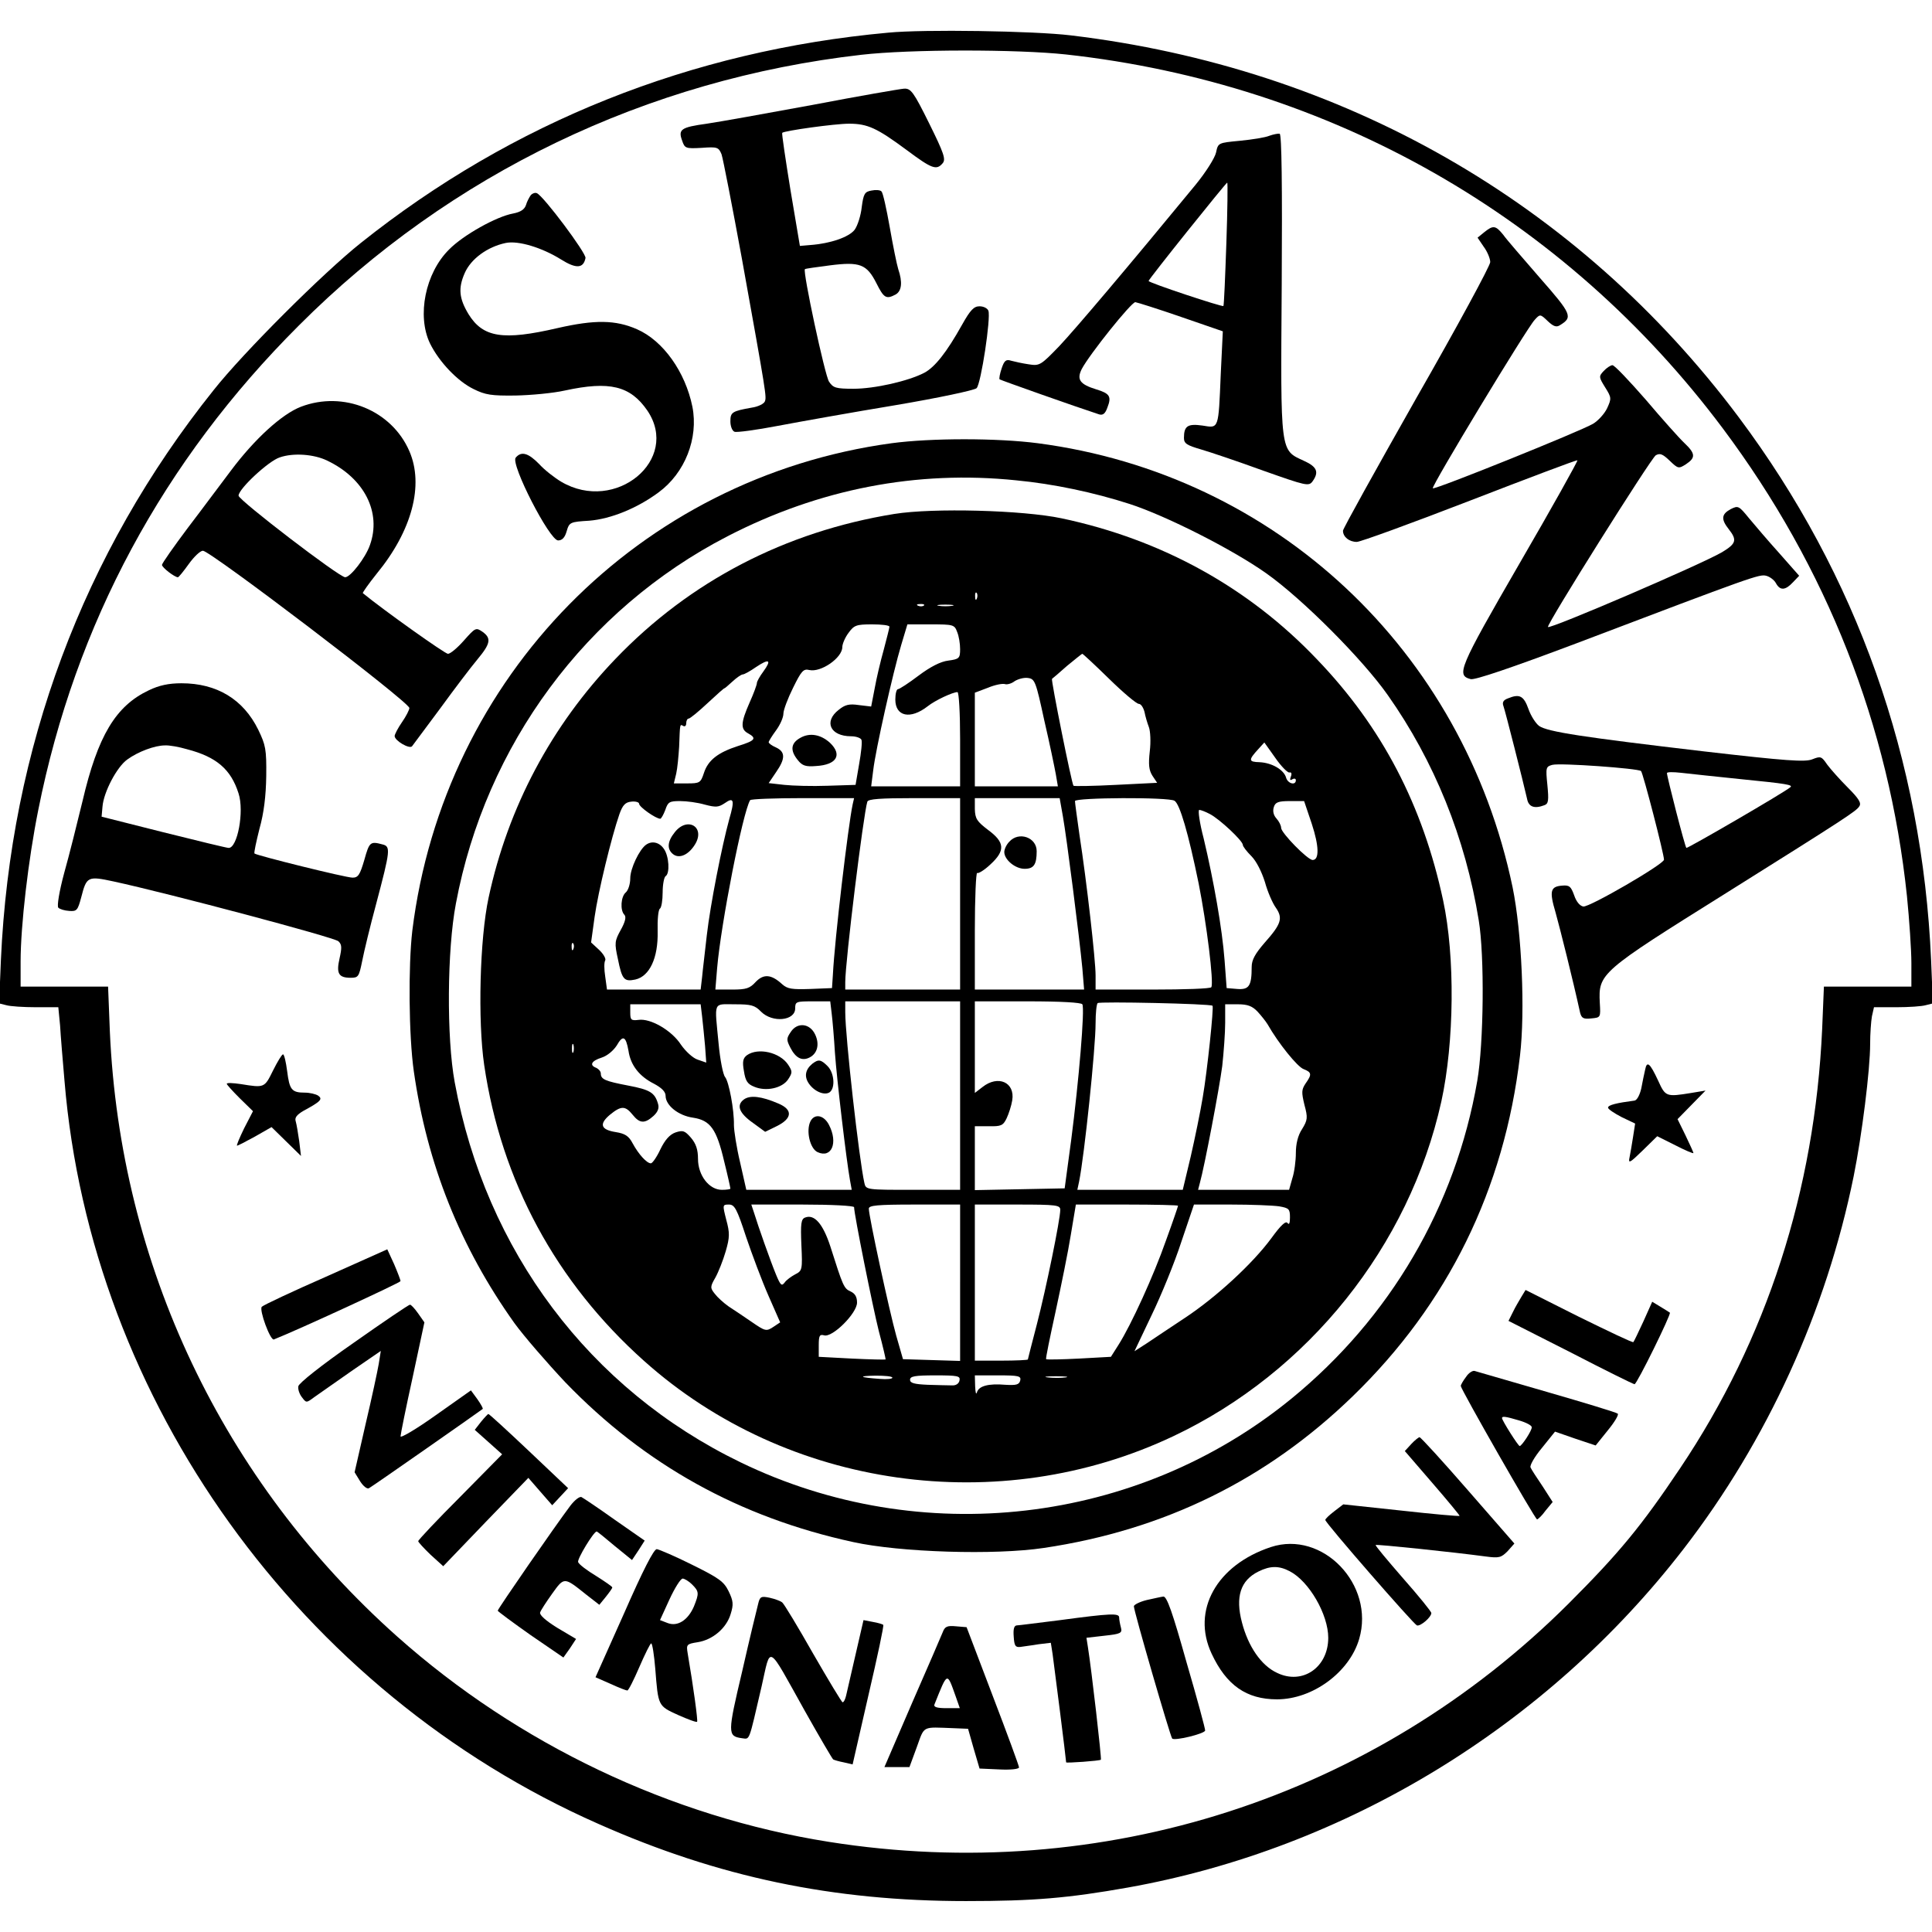 <?xml version="1.0" standalone="no"?>
<!DOCTYPE svg PUBLIC "-//W3C//DTD SVG 20010904//EN"
 "http://www.w3.org/TR/2001/REC-SVG-20010904/DTD/svg10.dtd">
<svg version="1.0" xmlns="http://www.w3.org/2000/svg"
 width="656pt" height="656pt" viewBox="0 0 656 656"
 preserveAspectRatio="xMidYMid meet">
<g transform="translate(0,656) scale(0.1,-0.1)"
fill="#000000" stroke="none">
<path d="M3015 6449 c-668 -61 -1276 -304 -1790 -714 -128 -102 -398 -371
-500 -500 -443 -554 -690 -1216 -722 -1936 l-6 -146 24 -6 c13 -4 59 -7 101
-7 l76 0 6 -62 c2 -35 9 -119 15 -188 90 -1087 800 -2076 1813 -2523 408 -181
796 -262 1248 -262 230 0 347 10 550 46 739 132 1421 547 1886 1149 285 369
485 808 578 1266 28 139 56 361 56 450 0 34 3 76 6 93 l7 31 76 0 c42 0 87 3
100 7 l24 6 -6 146 c-30 683 -252 1308 -653 1844 -547 731 -1346 1187 -2269
1297 -124 15 -499 21 -620 9z m605 -74 c898 -99 1692 -551 2230 -1270 353
-472 564 -1008 625 -1588 8 -80 15 -183 15 -227 l0 -80 -148 0 -149 0 -6 -145
c-25 -547 -188 -1052 -482 -1490 -132 -197 -207 -288 -379 -460 -661 -659
-1583 -956 -2511 -809 -538 85 -1056 332 -1466 697 -593 528 -941 1262 -976
2055 l-6 152 -149 0 -148 0 0 85 c0 122 26 346 60 515 126 632 424 1185 885
1645 514 515 1182 836 1910 919 166 19 528 19 695 1z"/>
<path d="M2760 6204 c-157 -29 -319 -58 -360 -64 -87 -12 -98 -19 -84 -57 9
-27 12 -28 67 -25 53 4 57 2 67 -22 5 -15 36 -174 69 -354 84 -466 84 -469 78
-485 -3 -8 -23 -18 -44 -21 -68 -12 -73 -16 -73 -47 0 -16 6 -32 14 -35 7 -3
74 6 147 20 74 14 253 46 398 70 148 25 270 51 277 58 15 15 49 240 40 263 -3
8 -16 15 -30 15 -19 0 -31 -12 -59 -62 -53 -95 -93 -145 -129 -164 -54 -28
-168 -54 -240 -54 -60 0 -69 3 -83 24 -14 20 -90 375 -82 382 1 2 40 7 85 13
102 13 125 4 158 -61 25 -50 33 -55 65 -38 21 12 24 42 9 86 -5 16 -18 80 -29
143 -11 62 -23 117 -28 121 -4 5 -20 6 -34 3 -23 -4 -27 -11 -33 -56 -3 -29
-14 -63 -24 -77 -19 -25 -82 -47 -151 -52 l-35 -3 -32 190 c-17 105 -30 192
-28 194 7 7 178 31 227 31 63 0 95 -15 195 -89 87 -65 102 -70 123 -45 11 13
4 34 -46 135 -53 107 -62 119 -85 118 -14 -1 -153 -25 -310 -55z"/>
<path d="M4310 6099 c-14 -6 -59 -13 -100 -17 -74 -7 -74 -7 -81 -40 -4 -18
-34 -66 -70 -110 -227 -276 -409 -491 -463 -548 -62 -64 -66 -67 -103 -61 -21
3 -48 9 -59 12 -18 6 -24 1 -33 -26 -6 -18 -9 -34 -7 -37 4 -3 258 -93 338
-119 13 -4 21 3 28 23 15 38 8 48 -38 62 -55 17 -67 33 -49 69 27 51 169 228
182 227 7 -1 77 -23 155 -50 l142 -49 -7 -145 c-8 -190 -6 -184 -62 -175 -50
7 -63 -1 -63 -42 0 -19 10 -25 58 -39 31 -9 126 -41 211 -72 147 -52 155 -54
168 -36 22 31 15 49 -29 69 -82 38 -80 20 -76 599 2 334 0 510 -7 512 -5 1
-21 -2 -35 -7z m-146 -366 c-4 -115 -8 -210 -10 -212 -4 -4 -254 79 -254 85 0
6 263 334 267 334 2 0 1 -93 -3 -207z"/>
<path d="M1802 5897 c-5 -7 -13 -22 -16 -33 -5 -15 -18 -24 -44 -29 -56 -10
-169 -73 -217 -122 -81 -80 -110 -225 -65 -319 31 -63 94 -129 148 -155 40
-20 61 -23 142 -22 52 1 128 8 168 17 152 33 222 16 280 -68 113 -167 -108
-350 -292 -242 -22 13 -57 40 -75 60 -37 38 -61 45 -80 22 -18 -22 115 -281
144 -281 14 0 23 10 29 31 9 31 12 32 77 36 73 6 162 42 235 96 90 66 136 184
115 291 -24 118 -99 224 -188 263 -73 32 -143 33 -270 4 -185 -43 -253 -32
-302 47 -32 53 -36 88 -13 140 21 48 77 89 139 102 43 9 124 -16 188 -56 51
-32 76 -31 83 5 3 16 -142 210 -165 220 -6 3 -16 -1 -21 -7z"/>
<path d="M5039 5771 l-22 -18 21 -31 c12 -16 22 -40 22 -52 0 -12 -112 -219
-250 -460 -137 -242 -250 -445 -250 -452 0 -21 21 -38 47 -38 12 0 185 63 384
140 199 77 363 139 365 137 2 -2 -86 -160 -197 -351 -207 -358 -215 -379 -165
-392 15 -3 134 37 357 121 603 229 623 236 646 230 12 -3 27 -14 33 -25 14
-26 32 -25 58 3 l21 22 -67 76 c-37 41 -83 95 -103 119 -35 43 -37 44 -63 31
-31 -17 -33 -34 -6 -68 29 -37 25 -49 -23 -78 -72 -42 -584 -262 -591 -254 -6
7 349 572 366 583 14 8 23 5 47 -18 29 -28 31 -28 56 -12 33 22 32 36 -6 72
-17 16 -76 82 -131 147 -56 64 -106 117 -113 117 -6 0 -20 -9 -30 -20 -17 -18
-16 -21 5 -55 22 -35 22 -38 7 -71 -9 -19 -31 -43 -48 -53 -42 -25 -538 -225
-544 -219 -6 6 320 545 346 572 18 20 19 20 44 -4 20 -19 30 -22 42 -14 44 27
40 37 -68 160 -57 66 -114 131 -125 147 -26 32 -34 33 -65 8z"/>
<path d="M1022 5179 c-65 -25 -158 -110 -238 -217 -32 -42 -97 -130 -146 -194
-48 -64 -88 -121 -88 -126 0 -9 43 -42 54 -42 3 0 19 20 37 45 18 25 39 45 48
45 25 0 701 -514 701 -534 0 -6 -11 -28 -25 -48 -14 -20 -25 -42 -25 -47 0
-16 50 -45 59 -35 4 5 47 63 96 129 48 66 105 141 126 166 45 54 48 72 17 94
-22 15 -24 14 -63 -30 -22 -25 -46 -45 -54 -45 -10 0 -217 147 -289 206 -2 1
19 31 47 66 120 146 161 301 111 416 -60 139 -224 206 -368 151z m89 -183
c126 -60 185 -176 145 -287 -15 -43 -66 -109 -84 -109 -20 0 -362 262 -362
277 0 23 102 118 140 130 46 16 116 11 161 -11z"/>
<path d="M3027 5055 c-856 -117 -1520 -792 -1627 -1655 -14 -120 -12 -357 5
-477 45 -316 158 -598 342 -856 32 -44 110 -134 172 -200 271 -281 592 -459
978 -543 159 -35 481 -45 647 -20 410 61 757 232 1049 515 323 313 515 703
568 1156 18 152 6 420 -25 572 -168 806 -805 1402 -1612 1508 -138 18 -363 18
-497 0z m424 -126 c126 -12 263 -41 384 -80 124 -40 351 -155 465 -236 123
-87 327 -292 412 -413 158 -224 264 -486 309 -765 20 -121 17 -417 -5 -545
-74 -427 -296 -805 -631 -1079 -524 -428 -1259 -513 -1871 -216 -512 248 -865
718 -970 1290 -28 151 -26 450 4 607 101 539 442 999 922 1247 312 161 643
225 981 190z"/>
<path d="M3037 4815 c-371 -60 -695 -229 -947 -492 -218 -227 -365 -504 -431
-811 -30 -139 -37 -418 -15 -568 58 -394 244 -738 543 -1005 485 -434 1206
-536 1798 -255 458 217 800 645 909 1136 44 201 47 492 6 683 -69 322 -207
588 -428 818 -232 244 -527 407 -867 479 -132 28 -437 36 -568 15z m280 -287
c-3 -8 -6 -5 -6 6 -1 11 2 17 5 13 3 -3 4 -12 1 -19z m-180 -24 c-3 -3 -12 -4
-19 -1 -8 3 -5 6 6 6 11 1 17 -2 13 -5z m96 -1 c-13 -2 -33 -2 -45 0 -13 2 -3
4 22 4 25 0 35 -2 23 -4z m-213 -71 c0 -4 -9 -39 -19 -77 -11 -39 -25 -98 -31
-132 l-12 -62 -42 5 c-33 5 -47 1 -68 -16 -52 -40 -29 -90 42 -90 17 0 33 -6
35 -12 3 -7 -1 -44 -8 -83 l-12 -70 -95 -3 c-52 -2 -119 0 -147 3 l-53 6 25
37 c32 46 32 69 0 84 -14 6 -25 14 -25 18 0 3 11 21 25 40 14 19 25 44 25 57
0 12 15 52 33 88 28 57 35 65 55 60 39 -9 112 41 112 78 0 10 9 32 21 48 19
26 26 29 80 29 32 0 59 -3 59 -8z m230 -18 c6 -14 10 -40 10 -58 0 -31 -3 -34
-40 -39 -26 -3 -61 -21 -101 -51 -33 -25 -65 -46 -70 -46 -5 0 -9 -16 -9 -35
0 -58 51 -69 110 -23 25 20 85 48 101 48 5 0 9 -72 9 -160 l0 -160 -151 0
-151 0 7 55 c8 69 67 332 95 425 l21 70 80 0 c76 0 80 -1 89 -26z m516 -159
c48 -47 93 -85 101 -85 7 0 15 -12 19 -27 3 -16 10 -39 15 -52 5 -13 7 -50 3
-82 -5 -45 -3 -64 9 -83 l16 -24 -140 -7 c-77 -4 -142 -5 -144 -3 -6 6 -77
360 -73 363 2 1 25 21 51 44 27 22 50 41 52 41 2 0 43 -38 91 -85z m-1174 25
c-12 -16 -22 -34 -22 -39 0 -6 -11 -36 -25 -67 -30 -68 -31 -90 -5 -104 31
-17 24 -25 -34 -43 -68 -22 -102 -48 -116 -92 -11 -33 -14 -35 -57 -35 l-45 0
8 33 c4 17 8 59 10 92 3 78 2 77 14 70 6 -3 10 1 10 9 0 9 4 16 8 16 5 0 34
24 65 53 31 29 57 52 57 50 0 -1 12 9 26 22 15 14 31 25 36 25 5 0 25 11 45
25 45 30 54 25 25 -15z m954 -167 c18 -77 35 -160 39 -182 l7 -41 -141 0 -141
0 0 159 0 159 45 17 c24 10 50 15 58 12 7 -2 22 2 32 10 11 7 31 13 45 11 24
-3 27 -11 56 -145z m832 -176 c7 2 9 -4 5 -14 -4 -11 -3 -14 5 -9 7 4 12 2 12
-3 0 -19 -27 -12 -33 8 -7 27 -48 51 -90 53 -38 1 -39 7 -4 45 l20 22 37 -52
c20 -29 42 -51 48 -50z m-1902 -159 c-25 -91 -64 -289 -76 -393 -6 -55 -14
-119 -16 -142 l-5 -43 -159 0 -159 0 -6 44 c-4 25 -4 49 0 55 3 6 -6 22 -21
36 l-27 25 12 87 c12 85 57 270 84 348 11 31 20 41 40 43 15 2 27 -2 27 -7 0
-11 57 -51 72 -51 3 0 11 14 17 30 9 27 14 30 50 30 23 0 60 -5 84 -12 38 -10
47 -9 68 5 31 22 34 10 15 -55z m419 50 c-15 -71 -61 -457 -67 -578 l-3 -45
-74 -3 c-62 -2 -77 0 -95 16 -37 34 -63 36 -90 8 -20 -22 -32 -26 -80 -26
l-57 0 6 73 c13 151 87 529 112 570 2 4 83 7 179 7 l174 0 -5 -22z m365 -303
l0 -325 -195 0 -195 0 0 25 c0 71 62 573 75 613 3 9 44 12 160 12 l155 0 0
-325z m349 263 c13 -73 56 -410 66 -515 l6 -73 -185 0 -186 0 0 201 c0 110 4
198 8 195 4 -3 25 10 45 29 51 47 49 75 -8 117 -38 29 -44 38 -45 71 l0 37
144 0 144 0 11 -62z m379 53 c18 -11 47 -110 82 -281 27 -136 52 -336 43 -352
-2 -5 -92 -8 -199 -8 l-194 0 0 48 c0 52 -30 318 -55 479 -8 57 -15 107 -15
113 0 12 319 14 338 1z m466 -78 c25 -76 26 -123 3 -123 -17 0 -107 92 -107
109 0 8 -7 22 -16 32 -10 11 -13 25 -9 38 5 17 15 21 55 21 l48 0 26 -77z
m-346 33 c33 -17 112 -91 112 -105 0 -5 13 -22 29 -38 17 -17 35 -53 46 -88 9
-33 26 -72 37 -87 25 -36 18 -56 -38 -119 -32 -37 -44 -58 -44 -82 0 -65 -9
-78 -49 -75 l-36 3 -7 94 c-8 107 -37 271 -71 414 -14 53 -20 97 -15 97 5 0
21 -6 36 -14z m-2161 -458 c-3 -8 -6 -5 -6 6 -1 11 2 17 5 13 3 -3 4 -12 1
-19z m877 -220 c3 -24 8 -83 11 -133 6 -87 39 -366 51 -432 l6 -33 -179 0
-179 0 -21 93 c-12 50 -21 108 -21 127 1 52 -17 147 -30 163 -7 8 -17 59 -22
113 -14 147 -20 134 55 134 55 0 68 -3 89 -25 39 -39 116 -31 116 11 0 23 3
24 59 24 l60 0 5 -42z m436 -278 l0 -320 -160 0 c-157 0 -160 0 -165 23 -18
80 -65 498 -65 580 l0 37 195 0 195 0 0 -320z m415 310 c9 -14 -12 -262 -38
-462 l-22 -163 -152 -3 -153 -3 0 109 0 108 47 0 c42 -1 49 2 61 27 7 15 16
42 19 61 10 61 -48 87 -101 45 l-26 -20 0 155 0 156 179 0 c114 0 182 -4 186
-10z m442 -5 c5 -4 -18 -223 -33 -310 -8 -49 -27 -141 -41 -202 l-27 -113
-179 0 -179 0 6 28 c18 89 56 452 56 538 0 33 3 64 7 68 6 6 383 -2 390 -9z
m-1733 -37 c3 -24 7 -69 10 -100 l4 -56 -29 10 c-16 5 -41 28 -57 51 -31 48
-103 90 -144 84 -25 -3 -28 0 -28 25 l0 28 119 0 120 0 5 -42z m1886 17 c12
-13 28 -33 34 -43 37 -65 101 -144 122 -152 28 -11 29 -18 7 -49 -14 -21 -14
-30 -4 -72 12 -44 11 -52 -8 -83 -14 -21 -21 -50 -21 -81 0 -26 -5 -65 -12
-86 l-11 -39 -155 0 -154 0 6 23 c16 57 66 321 76 397 5 46 10 113 10 147 l0
63 43 0 c33 0 49 -6 67 -25z m-2136 -133 c7 -49 37 -87 87 -112 26 -14 39 -27
39 -41 0 -32 43 -67 93 -74 59 -9 80 -38 106 -149 12 -48 21 -89 21 -92 0 -2
-13 -4 -29 -4 -43 0 -81 49 -81 105 0 32 -7 52 -24 72 -21 24 -27 26 -52 18
-20 -7 -36 -25 -52 -58 -12 -26 -27 -47 -32 -47 -14 0 -42 31 -62 68 -13 25
-26 33 -57 38 -51 8 -58 27 -20 59 38 31 52 31 77 0 24 -30 41 -31 71 -4 15
14 20 27 15 42 -11 37 -27 47 -101 61 -78 15 -93 21 -93 41 0 7 -7 15 -15 19
-25 9 -17 24 18 35 19 6 40 24 51 41 21 37 31 32 40 -18z m-187 -4 c-3 -7 -5
-2 -5 12 0 14 2 19 5 13 2 -7 2 -19 0 -25z m586 -627 c20 -59 54 -150 76 -200
l40 -91 -24 -16 c-23 -15 -27 -14 -72 17 -26 18 -62 42 -79 53 -17 12 -38 31
-47 43 -16 20 -16 24 2 55 10 18 26 58 35 89 14 48 14 63 2 107 -13 51 -13 52
9 52 19 0 27 -14 58 -109z m367 100 c0 -24 63 -337 84 -421 14 -52 24 -96 23
-96 -1 -1 -53 0 -114 3 l-113 6 0 39 c0 33 3 38 18 34 28 -9 112 75 112 111 0
20 -7 31 -22 38 -23 10 -26 19 -69 154 -25 76 -54 109 -85 97 -14 -5 -16 -20
-13 -93 4 -84 3 -88 -21 -100 -13 -7 -30 -19 -36 -28 -10 -13 -14 -9 -29 27
-19 46 -61 165 -75 211 l-9 27 175 0 c97 0 174 -4 174 -9z m360 -256 l0 -266
-97 3 -97 3 -23 80 c-23 82 -93 405 -93 431 0 11 27 14 155 14 l155 0 0 -265z
m340 247 c0 -33 -48 -267 -79 -387 -17 -65 -31 -120 -31 -121 0 -2 -40 -4 -90
-4 l-90 0 0 265 0 265 145 0 c133 0 145 -2 145 -18z m400 14 c0 -2 -18 -55
-41 -118 -42 -120 -118 -286 -161 -354 l-26 -41 -109 -6 c-59 -3 -109 -4 -111
-2 -2 2 13 74 32 161 19 88 43 205 52 262 l17 102 174 0 c95 0 173 -2 173 -4z
m343 -2 c34 -6 37 -9 37 -38 0 -19 -3 -26 -8 -19 -6 9 -23 -7 -55 -51 -64 -87
-188 -201 -294 -271 -48 -32 -107 -71 -129 -86 l-42 -27 58 122 c32 66 78 178
101 249 l43 127 126 0 c69 0 142 -3 163 -6z m-1313 -582 c0 -4 -19 -6 -42 -4
-71 5 -77 10 -15 11 31 0 57 -2 57 -7z m228 -9 c-2 -11 -12 -18 -26 -17 -12 0
-49 1 -82 2 -46 2 -60 6 -60 17 0 12 16 15 86 15 76 0 85 -2 82 -17z m206 -1
c-4 -14 -14 -16 -50 -14 -58 5 -91 -4 -97 -26 -3 -9 -5 0 -6 21 l-1 37 79 0
c70 0 79 -2 75 -18z m154 11 c-15 -2 -42 -2 -60 0 -18 2 -6 4 27 4 33 0 48 -2
33 -4z"/>
<path d="M2718 4055 c-33 -18 -36 -43 -9 -76 15 -19 27 -23 62 -20 70 4 90 38
47 79 -31 28 -68 35 -100 17z"/>
<path d="M2291 3734 c-25 -31 -27 -57 -6 -74 21 -17 53 -3 75 33 36 59 -26 96
-69 41z"/>
<path d="M2194 3692 c-23 -16 -54 -81 -54 -114 0 -20 -7 -41 -15 -48 -17 -14
-20 -61 -5 -76 7 -7 3 -24 -12 -51 -21 -38 -22 -45 -10 -99 14 -70 21 -78 59
-70 49 11 78 74 76 163 -1 40 2 75 8 78 5 4 9 28 9 55 0 27 5 52 10 55 15 9
12 68 -6 93 -15 22 -40 28 -60 14z"/>
<path d="M3427 3702 c-10 -10 -17 -26 -17 -35 0 -26 37 -57 69 -57 31 0 41 14
41 60 0 47 -61 68 -93 32z"/>
<path d="M2685 3056 c-15 -22 -15 -27 -1 -54 18 -35 40 -46 66 -32 26 14 33
45 18 77 -18 39 -61 43 -83 9z"/>
<path d="M2536 2977 c-13 -10 -16 -21 -10 -54 5 -33 12 -44 35 -53 40 -17 95
-5 115 25 15 23 15 27 0 50 -28 42 -102 59 -140 32z"/>
<path d="M2758 2948 c-24 -20 -28 -44 -11 -68 19 -27 54 -41 71 -28 19 16 14
66 -8 88 -23 23 -31 24 -52 8z"/>
<path d="M2526 2827 c-27 -20 -16 -47 31 -80 l41 -30 39 19 c53 26 56 56 6 77
-58 25 -96 29 -117 14z"/>
<path d="M2752 2753 c-16 -32 -2 -93 24 -105 48 -22 70 32 39 92 -17 34 -49
40 -63 13z"/>
<path d="M505 4216 c-112 -53 -173 -154 -225 -377 -18 -74 -45 -183 -62 -243
-17 -63 -25 -113 -20 -118 5 -5 21 -10 37 -11 26 -2 29 2 41 47 18 70 22 72
110 53 185 -40 750 -190 763 -203 12 -11 12 -22 4 -58 -12 -52 -3 -66 38 -66
26 0 28 4 39 58 6 31 27 118 47 192 49 185 50 196 21 203 -41 11 -44 8 -61
-53 -15 -51 -21 -60 -40 -60 -23 0 -325 75 -333 82 -2 3 6 40 17 84 15 53 22
111 23 179 1 91 -2 105 -27 157 -51 104 -141 158 -261 158 -43 0 -76 -7 -111
-24z m130 -200 c100 -26 149 -68 175 -150 20 -61 -4 -187 -34 -185 -6 0 -105
24 -221 53 l-210 53 3 34 c4 50 49 135 84 160 37 27 94 48 128 48 14 1 48 -5
75 -13z"/>
<path d="M5121 4189 c-17 -6 -21 -14 -16 -27 6 -16 67 -257 80 -314 5 -28 25
-35 59 -22 14 5 15 17 10 69 -6 59 -5 62 17 68 27 7 291 -12 301 -21 7 -7 78
-282 78 -301 0 -15 -253 -162 -274 -159 -12 2 -24 17 -31 38 -11 30 -16 35
-40 33 -41 -3 -45 -18 -23 -92 15 -54 59 -229 83 -339 5 -19 11 -23 38 -20 32
3 32 3 29 53 -5 100 1 105 428 372 410 257 443 279 453 295 8 11 -1 26 -39 64
-27 27 -58 62 -70 78 -19 28 -22 29 -50 18 -24 -10 -86 -6 -371 27 -408 48
-528 66 -557 86 -11 8 -28 34 -36 57 -16 45 -30 53 -69 37z m794 -275 c151
-15 174 -19 164 -27 -19 -17 -350 -209 -353 -206 -5 4 -66 242 -66 254 0 4 21
4 48 1 26 -3 119 -13 207 -22z"/>
<path d="M927 2925 c-29 -59 -29 -59 -109 -46 -27 4 -48 5 -48 1 0 -3 20 -25
44 -49 l45 -44 -30 -58 c-16 -33 -27 -59 -24 -59 3 0 30 14 61 31 l56 32 50
-49 50 -49 -6 50 c-4 28 -9 58 -12 68 -4 12 4 22 26 35 59 32 67 40 50 52 -8
5 -28 10 -45 10 -45 0 -52 10 -60 73 -4 31 -10 57 -14 57 -4 0 -19 -25 -34
-55z"/>
<path d="M5586 2928 c-3 -13 -9 -41 -13 -63 -5 -23 -15 -41 -23 -42 -61 -8
-90 -15 -90 -24 0 -5 21 -19 46 -32 l46 -22 -7 -45 c-4 -25 -9 -56 -12 -70 -5
-22 1 -19 44 23 l50 49 62 -31 c33 -17 61 -29 61 -26 0 2 -12 29 -27 60 l-27
55 48 49 47 48 -48 -8 c-86 -14 -88 -13 -113 42 -28 60 -38 68 -44 37z"/>
<path d="M1107 2225 c-114 -50 -212 -96 -218 -102 -10 -10 29 -116 41 -111 81
32 430 193 430 198 0 4 -10 30 -22 58 l-23 50 -208 -93z"/>
<path d="M5166 2157 c-7 -12 -21 -35 -29 -52 l-15 -30 211 -107 c116 -60 213
-108 217 -108 8 0 125 238 120 243 -3 2 -17 11 -32 20 l-28 17 -30 -67 c-17
-37 -32 -68 -34 -70 -2 -3 -85 37 -185 86 l-181 91 -14 -23z"/>
<path d="M1200 2000 c-108 -75 -186 -137 -187 -147 -2 -10 4 -27 12 -37 15
-20 15 -20 42 0 16 11 73 51 127 89 l99 68 -7 -44 c-4 -24 -24 -117 -45 -206
l-37 -162 19 -31 c11 -17 24 -27 30 -23 13 7 379 263 386 269 2 1 -6 16 -18
33 l-22 30 -119 -84 c-66 -47 -120 -79 -120 -72 0 6 18 96 41 200 l40 187 -21
30 c-12 17 -24 30 -28 30 -4 0 -90 -58 -192 -130z"/>
<path d="M4978 1885 c-10 -13 -18 -27 -18 -31 0 -11 253 -454 259 -453 3 0 17
13 29 30 l24 29 -34 53 c-19 28 -38 57 -41 64 -4 6 13 36 38 66 l45 56 69 -24
69 -23 41 51 c23 28 38 53 34 57 -4 4 -113 37 -241 74 -128 37 -238 69 -245
71 -6 2 -20 -6 -29 -20z m180 -148 c24 -7 43 -17 43 -23 1 -11 -34 -64 -41
-64 -5 0 -60 87 -60 95 0 7 11 6 58 -8z"/>
<path d="M1633 1732 l-21 -27 46 -41 47 -42 -142 -144 c-79 -79 -143 -147
-143 -151 0 -3 19 -24 42 -46 l43 -39 144 150 145 150 40 -46 41 -47 27 29 27
29 -134 127 c-73 69 -135 126 -137 125 -1 0 -13 -12 -25 -27z"/>
<path d="M4792 1657 l-22 -24 94 -109 c52 -60 93 -110 92 -111 -2 -2 -91 6
-199 18 l-196 21 -30 -23 c-17 -13 -31 -26 -31 -30 0 -10 299 -353 311 -358
12 -4 49 28 49 42 0 5 -43 58 -96 118 -53 61 -95 111 -93 113 4 3 262 -24 374
-39 45 -6 52 -4 74 18 l23 26 -157 180 c-87 100 -161 181 -165 181 -3 0 -16
-10 -28 -23z"/>
<path d="M1937 1448 c-52 -69 -247 -351 -247 -357 1 -3 51 -40 112 -83 l111
-76 22 31 21 32 -64 38 c-39 24 -61 44 -58 52 2 7 21 36 41 64 41 57 40 57
115 -3 l45 -35 22 27 c12 15 22 29 22 32 0 3 -25 20 -55 39 -30 18 -58 39 -61
47 -4 10 53 104 63 104 2 0 29 -22 61 -49 l59 -48 22 33 21 33 -102 71 c-56
40 -107 74 -113 77 -7 2 -23 -11 -37 -29z"/>
<path d="M4315 1307 c-184 -61 -270 -215 -201 -362 50 -107 118 -155 222 -155
121 0 246 92 279 205 54 184 -124 370 -300 312z m64 -82 c66 -34 131 -147 131
-226 0 -101 -88 -161 -174 -119 -54 25 -98 90 -119 171 -23 87 -5 143 56 173
40 20 70 20 106 1z"/>
<path d="M2119 1082 l-97 -217 50 -22 c28 -13 54 -23 58 -23 4 0 22 36 41 80
19 44 37 80 40 80 4 0 10 -39 14 -87 10 -126 9 -125 77 -156 34 -15 63 -26 65
-23 3 3 -12 115 -32 232 -5 30 -4 32 34 38 51 8 98 48 112 96 10 32 9 44 -7
77 -16 33 -33 45 -124 90 -58 29 -112 52 -120 53 -10 0 -47 -72 -111 -218z
m231 98 c24 -24 24 -30 6 -75 -20 -46 -55 -69 -89 -56 l-26 10 32 70 c18 39
38 71 45 71 6 0 21 -9 32 -20z"/>
<path d="M2574 1113 c-4 -15 -29 -118 -54 -228 -50 -211 -50 -220 -1 -227 28
-3 22 -17 67 176 32 141 17 149 146 -82 50 -89 94 -164 97 -166 3 -2 20 -7 36
-10 l30 -7 54 236 c30 129 53 236 50 238 -2 2 -18 7 -36 10 l-31 6 -27 -117
c-15 -64 -29 -127 -32 -139 -3 -13 -8 -23 -12 -23 -3 0 -48 75 -100 165 -51
90 -98 168 -105 174 -6 5 -25 12 -43 16 -29 6 -33 4 -39 -22z"/>
<path d="M3893 1127 c-24 -6 -43 -16 -43 -21 0 -17 123 -440 130 -449 7 -9
110 16 112 27 1 4 -27 108 -63 231 -48 171 -67 225 -79 224 -8 -1 -34 -7 -57
-12z"/>
<path d="M3600 1059 c-74 -9 -141 -18 -148 -18 -9 -1 -12 -13 -10 -38 2 -32 6
-37 23 -35 11 2 39 5 61 9 l42 5 6 -38 c5 -35 46 -359 46 -368 0 -3 114 5 118
9 3 3 -32 307 -44 382 l-5 32 61 7 c56 6 61 9 56 28 -3 11 -6 27 -6 34 0 15
-29 14 -200 -9z"/>
<path d="M3201 1018 c-5 -13 -52 -121 -104 -240 l-94 -218 42 0 43 0 25 68
c27 74 16 68 126 64 l48 -2 19 -67 20 -68 67 -3 c37 -2 67 1 67 7 0 5 -40 114
-89 242 l-89 234 -36 3 c-30 3 -38 -1 -45 -20z m44 -218 l14 -40 -46 0 c-32 0
-44 4 -40 13 45 112 42 111 72 27z"/>
</g>
</svg>

